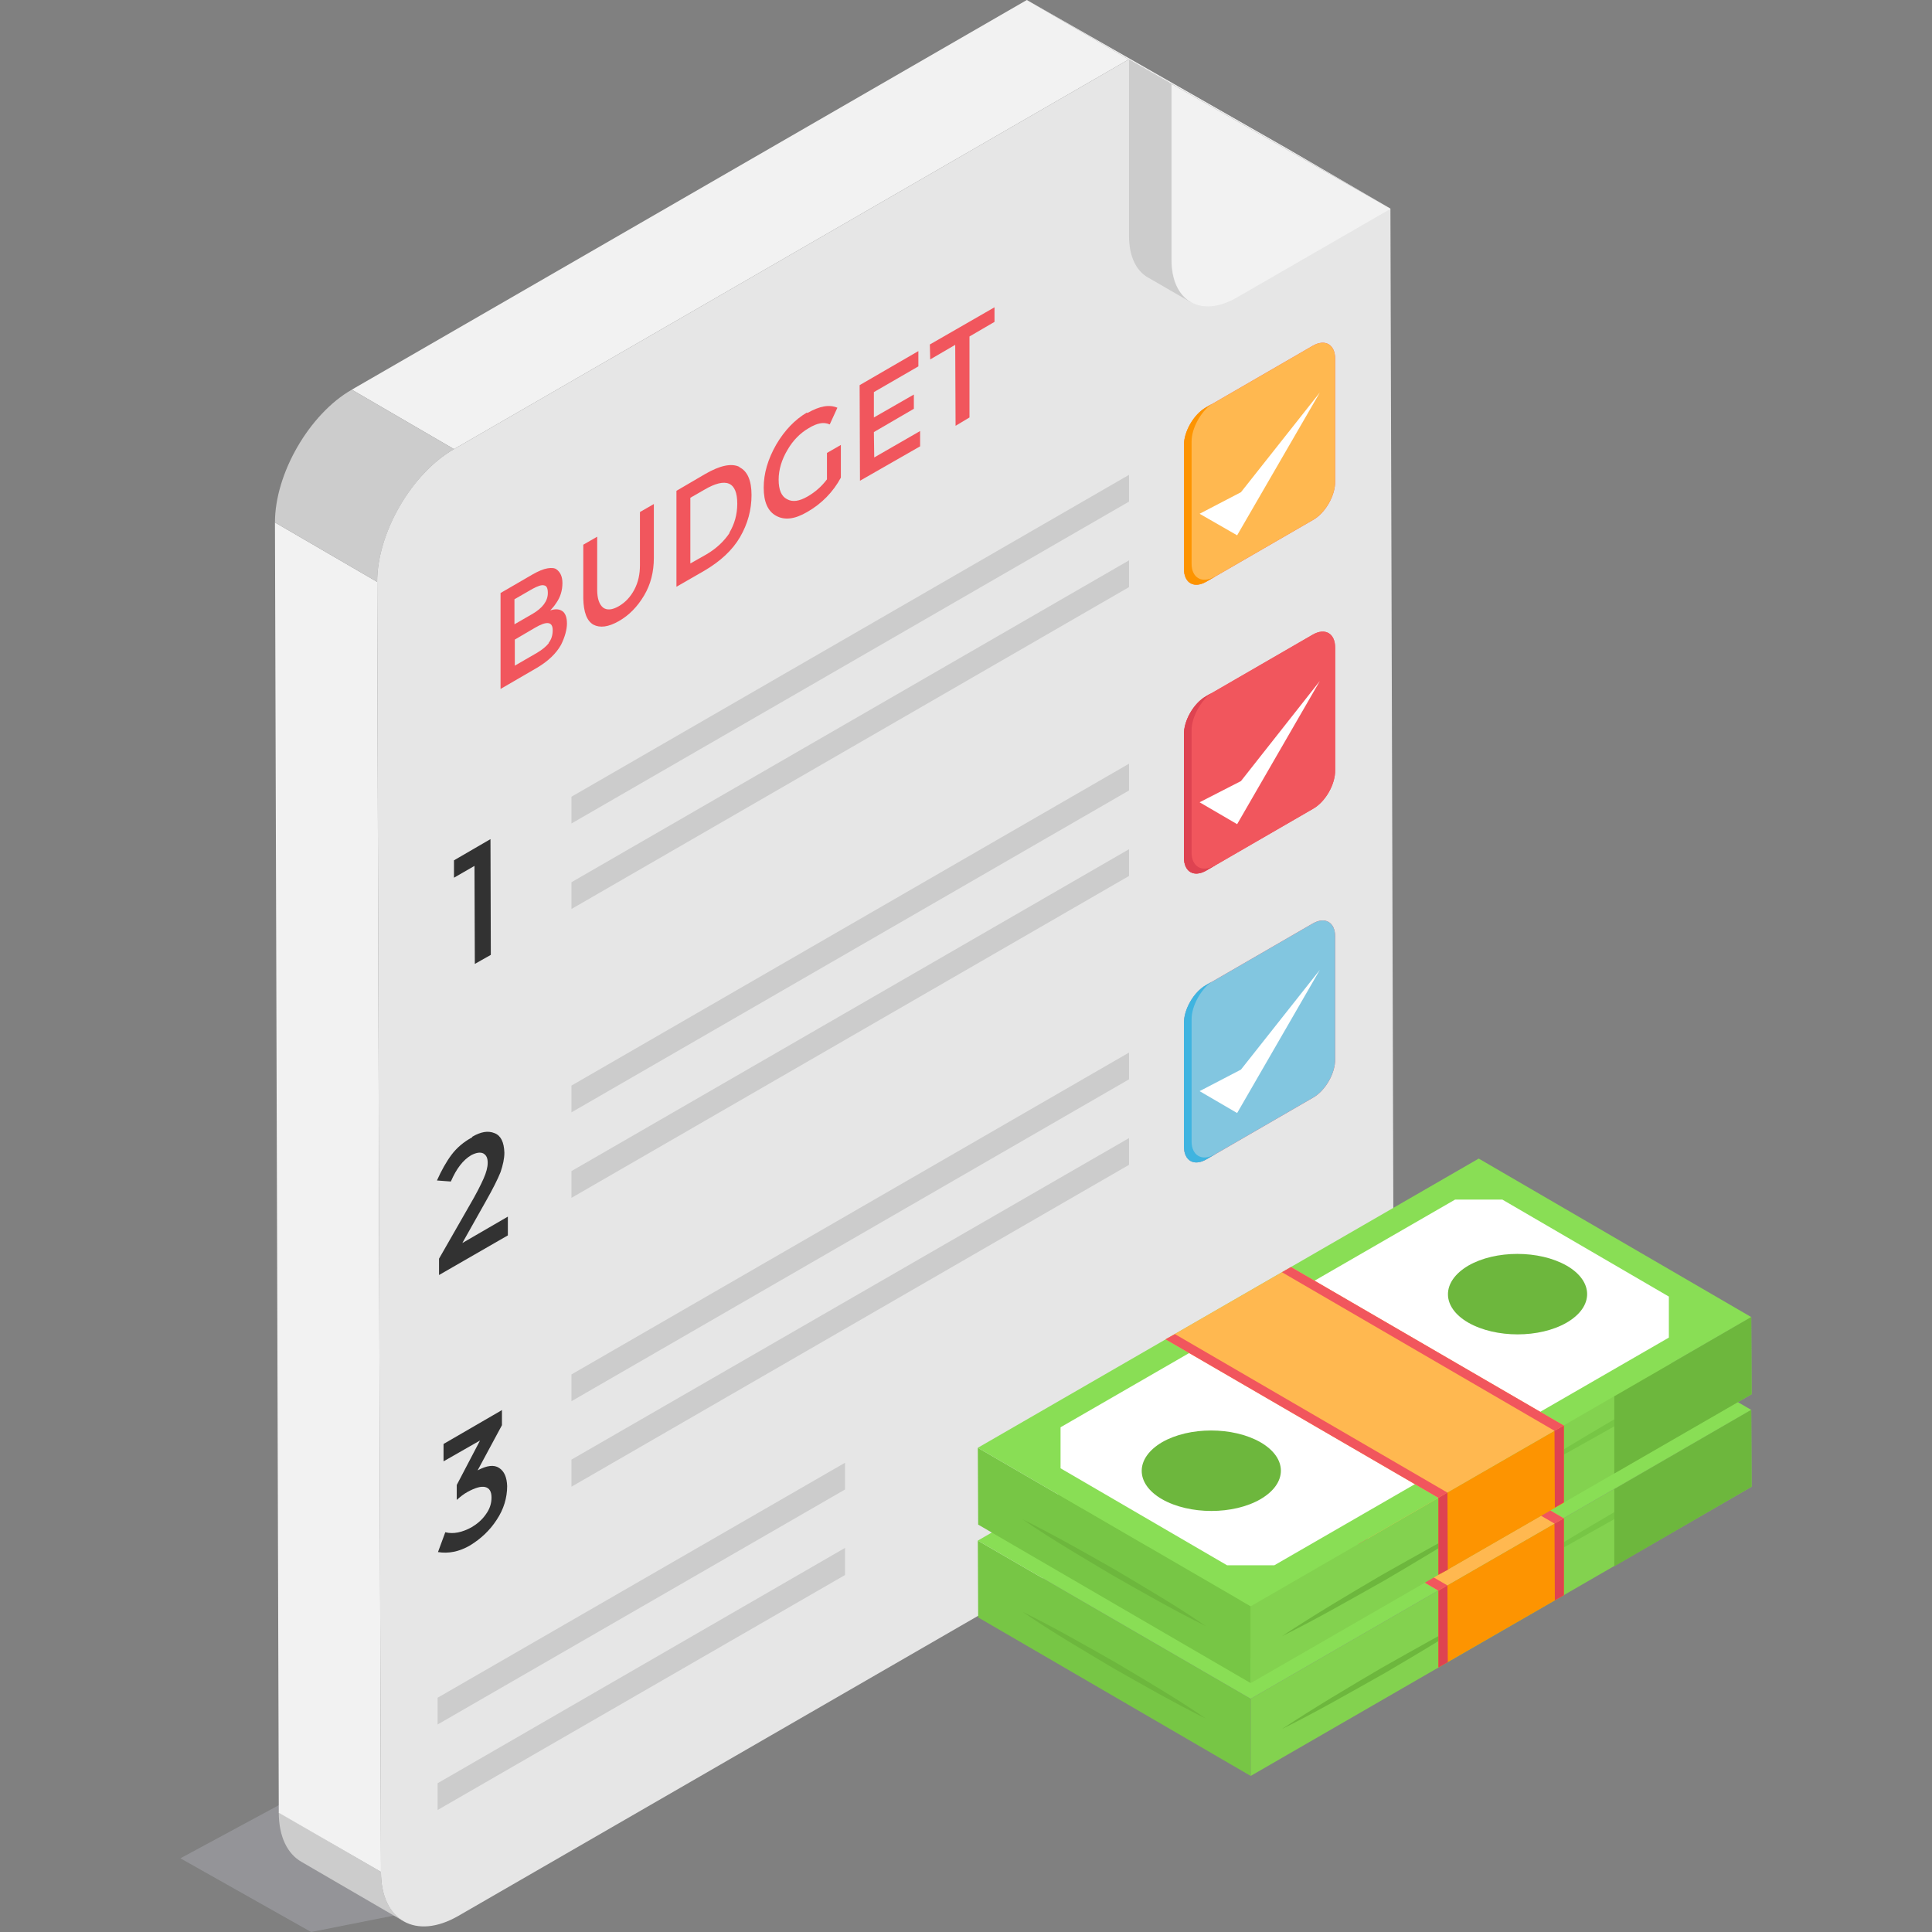<?xml version="1.0" encoding="UTF-8"?> <svg xmlns="http://www.w3.org/2000/svg" id="Layer_1" version="1.1" viewBox="0 0 555.8 555.8"><rect x="0" y="0" width="555.8" height="555.8" fill="#808080" stroke="none"/><defs><style> .st0 { fill: #ffb850; } .st1 { fill: #6db73d; } .st2 { fill: #83d24f; } .st3 { fill: #fff; } .st4 { opacity: .4; } .st5 { fill: #3fb4e0; } .st6 { fill: #f2f2f2; } .st7 { isolation: isolate; } .st8 { fill: #89de55; } .st9 { fill: #fd9401; } .st10 { fill: #de4351; } .st11 { fill: #e3e6f9; } .st12 { fill: #ccc; } .st13 { fill: #82c6e0; } .st14 { fill: #f1565d; } .st15 { opacity: .5; } .st16 { fill: #323232; } .st17 { fill: #e6e6e6; } .st18 { fill: #77c645; } </style></defs><g><g class="st4"><g class="st15"><path class="st11" d="M113.7,551l-24.2,4.8-37.6-21.2,37.6-20.3,4.5,16.8h0c-2.7,2.8-2,7.4,1.3,9.3l18.4,10.5Z"></path></g></g><g><g class="st7"><path class="st12" d="M116.1,552.7l-29.4-17.1c-4-2.3-6.5-7.2-6.5-14.2l29.4,17.1c0,6.9,2.5,11.9,6.5,14.2Z"></path><polygon class="st6" points="324.7 17.1 295.4 0 370.6 42.9 400 60 324.7 17.1"></polygon><polygon class="st6" points="109.6 538.5 80.2 521.5 79.1 150.3 108.5 167.4 109.6 538.5"></polygon><polygon class="st6" points="130.6 129.2 101.2 112.1 295.4 0 324.7 17.1 130.6 129.2"></polygon><path class="st12" d="M108.5,167.4l-29.4-17.1c0-14.1,9.9-31.2,22.1-38.2l29.4,17.1c-12.2,7-22.1,24.2-22.1,38.2Z"></path><path class="st17" d="M324.7,17.1l75.3,42.9.9,310.4c0,14-9.9,31.2-22.1,38.2l-247,142.6c-12.2,7-22.2,1.3-22.2-12.7l-1.1-371.1c0-14.1,9.9-31.2,22.1-38.2L324.7,17.1Z"></path></g><g class="st7"><path class="st12" d="M342.5,86.9l-12.3-7.1c-3.3-1.9-5.4-6-5.4-11.9V17.1c0,0,12.2,7.1,12.2,7.1v50.7c0,5.9,2.2,10,5.5,11.9Z"></path><polygon class="st12" points="337 24.2 324.7 17.1 387.7 53 400 60.1 337 24.2"></polygon><path class="st6" d="M337,24.2l63,35.9-44.2,25.5c-10.2,5.9-18.6,1.2-18.7-10.6V24.2Z"></path></g></g></g><g><g><g class="st7"><g><polygon class="st18" points="281.3 443.2 281.4 465.3 359.8 510.9 359.8 488.7 281.3 443.2"></polygon><path class="st1" d="M294.2,463.7c9.1,4.5,18,9.6,26.8,14.6,8.7,5.2,17.5,10.3,25.9,16.1-9.1-4.5-18-9.6-26.8-14.6-8.7-5.2-17.5-10.3-25.9-16.1Z"></path></g><polygon class="st2" points="359.8 488.7 359.8 510.9 503.9 427.7 503.8 405.6 359.8 488.7"></polygon><g><polygon class="st8" points="281.3 443.2 359.8 488.7 503.8 405.6 425.4 360 281.3 443.2"></polygon><path class="st2" d="M305.1,437.3l113.5-65.5c4.9,0,8.8,0,13.6,0l47.9,27.9c0,5.2,0,6.5,0,11.8l-113.5,65.5c-4.9,0-8.8,0-13.6,0l-47.9-27.9c0-5.2,0-6.5,0-11.8Z"></path></g></g><path class="st1" d="M368.8,497.4c9.4-6.2,19-11.9,28.7-17.6,9.8-5.5,19.5-11.1,29.6-16.1-9.4,6.2-19,11.9-28.7,17.6-9.8,5.5-19.5,11.1-29.6,16.1Z"></path><path class="st18" d="M435.2,452.9c9.4-6.2,19-11.9,28.7-17.6,9.8-5.5,19.5-11.1,29.6-16.1-9.4,6.2-19,11.9-28.7,17.6-9.8,5.5-19.5,11.1-29.6,16.1Z"></path><polygon class="st0" points="449.9 436.8 413.8 457.6 335.3 412 371.4 391.2 449.9 436.8"></polygon><polygon class="st9" points="413.8 457.6 413.8 479.7 449.9 458.9 449.9 436.8 413.8 457.6"></polygon><g><polygon class="st10" points="449.9 458.9 447.3 460.4 447.2 438.3 449.9 436.8 449.9 458.9"></polygon><polygon class="st14" points="449.9 436.8 447.2 438.3 368.8 392.6 371.4 391.1 449.9 436.8"></polygon></g><g><polygon class="st10" points="416.5 478.2 413.8 479.7 413.8 457.6 416.4 456.1 416.5 478.2"></polygon><polygon class="st14" points="416.4 456.1 413.8 457.6 335.3 412 338 410.5 416.4 456.1"></polygon></g><polygon class="st1" points="464.4 450.6 503.9 427.7 503.8 405.6 464.4 428.4 464.4 450.6"></polygon><g><path class="st18" d="M362.6,441.6c7.8,4.5,7.9,11.8,0,16.4-7.8,4.5-20.4,4.5-28.3,0-7.8-4.5-7.8-11.8,0-16.4,7.8-4.5,20.4-4.5,28.3,0Z"></path><path class="st18" d="M450.7,390.8c7.8,4.5,7.9,11.8,0,16.4-7.8,4.5-20.4,4.5-28.3,0-7.8-4.5-7.8-11.8,0-16.4,7.8-4.5,20.4-4.5,28.3,0Z"></path></g></g><g><g class="st7"><g><polygon class="st18" points="281.3 416.5 281.4 438.6 359.8 484.2 359.8 462.1 281.3 416.5"></polygon><path class="st1" d="M294.2,437.1c9.1,4.5,18,9.6,26.8,14.6,8.7,5.2,17.5,10.3,25.9,16.1-9.1-4.5-18-9.6-26.8-14.6-8.7-5.2-17.5-10.3-25.9-16.1Z"></path></g><polygon class="st2" points="359.8 462.1 359.8 484.2 503.9 401.1 503.8 378.9 359.8 462.1"></polygon><g><polygon class="st8" points="281.3 416.5 359.8 462.1 503.8 378.9 425.4 333.3 281.3 416.5"></polygon><path class="st3" d="M305.1,410.6l113.5-65.5c4.9,0,8.8,0,13.6,0l47.9,27.9c0,5.2,0,6.5,0,11.8l-113.5,65.5c-4.9,0-8.8,0-13.6,0l-47.9-27.9c0-5.2,0-6.5,0-11.8Z"></path></g></g><path class="st1" d="M368.8,470.7c9.4-6.2,19-11.9,28.7-17.6,9.8-5.5,19.5-11.1,29.6-16.1-9.4,6.2-19,11.9-28.7,17.6-9.8,5.5-19.5,11.1-29.6,16.1Z"></path><path class="st18" d="M435.2,426.2c9.4-6.2,19-11.9,28.7-17.6,9.8-5.5,19.5-11.1,29.6-16.1-9.4,6.2-19,11.9-28.7,17.6-9.8,5.5-19.5,11.1-29.6,16.1Z"></path><polygon class="st0" points="449.9 410.1 413.8 430.9 335.3 385.3 371.4 364.5 449.9 410.1"></polygon><polygon class="st9" points="413.8 430.9 413.8 453.1 449.9 432.3 449.9 410.1 413.8 430.9"></polygon><g><polygon class="st10" points="449.9 432.2 447.3 433.7 447.2 411.6 449.9 410.1 449.9 432.2"></polygon><polygon class="st14" points="449.9 410.1 447.2 411.6 368.8 366 371.4 364.5 449.9 410.1"></polygon></g><g><polygon class="st10" points="416.5 451.6 413.8 453 413.8 430.9 416.4 429.4 416.5 451.6"></polygon><polygon class="st14" points="416.4 429.4 413.8 430.9 335.3 385.3 338 383.8 416.4 429.4"></polygon></g><polygon class="st1" points="464.4 423.9 503.9 401.1 503.8 378.9 464.4 401.7 464.4 423.9"></polygon><g><path class="st1" d="M362.6,414.9c7.8,4.5,7.9,11.8,0,16.4-7.8,4.5-20.4,4.5-28.3,0-7.8-4.5-7.8-11.8,0-16.4,7.8-4.5,20.4-4.5,28.3,0Z"></path><path class="st1" d="M450.7,364.1c7.8,4.5,7.9,11.8,0,16.4-7.8,4.5-20.4,4.5-28.3,0-7.8-4.5-7.8-11.8,0-16.4,7.8-4.5,20.4-4.5,28.3,0Z"></path></g></g></g><g><path class="st14" d="M377.6,99.5c3.6-2.1,6.5-.4,6.5,3.7v35.2c.1,4.1-2.8,9.2-6.4,11.2l-30.6,17.7c-3.6,2.1-6.5.4-6.5-3.7v-35.2c-.1-4.1,2.8-9.2,6.4-11.2l30.6-17.7Z"></path><path class="st0" d="M377.6,99.5c3.6-2.1,6.5-.4,6.5,3.7v35.2c.1,4.1-2.8,9.2-6.4,11.2l-30.6,17.7c-3.6,2.1-6.5.4-6.5-3.7v-35.2c-.1-4.1,2.8-9.2,6.4-11.2l30.6-17.7Z"></path><path class="st9" d="M349.5,165.9l-2.4,1.4c-3.6,2.1-6.5.5-6.5-3.7v-35.2c-.2-4.1,2.8-9.2,6.3-11.2l1.7-1c-3.2,2.3-5.8,7-5.8,10.8v35.2c0,4,3,5.8,6.6,3.7Z"></path><polygon class="st3" points="379.7 112.9 355.9 154 345.1 147.8 357 141.6 379.7 112.9"></polygon></g><g><polygon class="st12" points="164.4 229.2 164.4 236.9 324.8 144.3 324.8 136.6 164.4 229.2"></polygon><polygon class="st12" points="164.4 253.8 164.4 261.5 324.8 168.9 324.8 161.2 164.4 253.8"></polygon></g><polygon class="st16" points="141.1 241.4 141.2 274.7 136.6 277.3 136.5 249.1 130.6 252.5 130.6 247.5 141.1 241.4"></polygon><g><g><path class="st14" d="M377.6,182.6c3.6-2.1,6.5-.4,6.5,3.7v35.2c.1,4.1-2.8,9.2-6.4,11.2l-30.6,17.7c-3.6,2.1-6.5.4-6.5-3.7v-35.2c-.1-4.1,2.8-9.2,6.4-11.2l30.6-17.7Z"></path><path class="st14" d="M377.6,182.6c3.6-2.1,6.5-.4,6.5,3.7v35.2c.1,4.1-2.8,9.2-6.4,11.2l-30.6,17.7c-3.6,2.1-6.5.4-6.5-3.7v-35.2c-.1-4.1,2.8-9.2,6.4-11.2l30.6-17.7Z"></path><path class="st10" d="M349.5,249l-2.4,1.4c-3.6,2.1-6.5.5-6.5-3.7v-35.2c-.2-4.1,2.8-9.2,6.3-11.2l1.7-1c-3.2,2.3-5.8,7-5.8,10.8v35.2c0,4,3,5.8,6.6,3.7Z"></path><polygon class="st3" points="379.7 195.9 355.9 237.1 345.1 230.8 357 224.7 379.7 195.9"></polygon></g><g><polygon class="st12" points="164.4 312.3 164.4 320 324.8 227.4 324.8 219.7 164.4 312.3"></polygon><polygon class="st12" points="164.4 336.9 164.4 344.6 324.8 252 324.8 244.3 164.4 336.9"></polygon></g><path class="st16" d="M135.9,327c2.4-1.4,4.5-1.8,6.4-1,1.8.7,2.7,2.6,2.8,5.6,0,1.7-.4,3.5-1.1,5.6-.8,2-2.2,4.8-4.3,8.5l-6.7,11.9,13.1-7.6v5.4s-19.8,11.4-19.8,11.4v-4.7s8.7-15.2,8.7-15.2c2-3.4,3.3-6,4.1-7.8.8-1.8,1.2-3.3,1.2-4.6,0-1.4-.4-2.2-1.3-2.7-.9-.4-2-.2-3.4.5-2.4,1.4-4.3,3.9-5.9,7.6l-4-.3c1.3-2.9,2.7-5.4,4.2-7.4,1.5-2,3.5-3.7,5.9-5Z"></path></g><g><g><path class="st14" d="M377.6,265.7c3.6-2.1,6.5-.4,6.5,3.7v35.2c.1,4.1-2.8,9.2-6.4,11.2l-30.6,17.7c-3.6,2.1-6.5.4-6.5-3.7v-35.2c-.1-4.1,2.8-9.2,6.4-11.2l30.6-17.7Z"></path><path class="st13" d="M377.6,265.7c3.6-2.1,6.5-.4,6.5,3.7v35.2c.1,4.1-2.8,9.2-6.4,11.2l-30.6,17.7c-3.6,2.1-6.5.4-6.5-3.7v-35.2c-.1-4.1,2.8-9.2,6.4-11.2l30.6-17.7Z"></path><path class="st5" d="M349.5,332.1l-2.4,1.4c-3.6,2.1-6.5.5-6.5-3.7v-35.2c-.2-4.1,2.8-9.2,6.3-11.2l1.7-1c-3.2,2.3-5.8,7-5.8,10.8v35.2c0,4,3,5.8,6.6,3.7Z"></path><polygon class="st3" points="379.7 279 355.9 320.2 345.1 313.9 357 307.7 379.7 279"></polygon></g><g><polygon class="st12" points="164.4 395.4 164.4 403.1 324.8 310.5 324.8 302.8 164.4 395.4"></polygon><polygon class="st12" points="164.4 419.9 164.4 427.7 324.8 335.1 324.8 327.4 164.4 419.9"></polygon></g><g><polygon class="st12" points="243.1 420.8 125.9 488.4 125.9 496.1 243.1 428.5 243.1 420.8"></polygon><polygon class="st12" points="243.1 445.3 125.9 513 125.9 520.7 243.1 453.1 243.1 445.3"></polygon></g><path class="st16" d="M144.4,405.6v4.4s-7,13-7,13c2.6-1.4,4.7-1.7,6.2-.7,1.5,1,2.2,2.7,2.3,5.2,0,3.4-1,6.7-3,9.7-2,3.1-4.6,5.5-7.7,7.4-3.1,1.8-6.2,2.4-9.2,1.9l2.1-5.7c2.4.6,4.9,0,7.5-1.4,1.7-1,3.1-2.2,4.2-3.8,1.1-1.5,1.6-3.1,1.6-4.8,0-1.7-.6-2.7-1.8-3-1.2-.3-2.9.2-5.1,1.4-1.1.6-2.1,1.4-3.1,2.3v-4.3s6.7-12.8,6.7-12.8l-10.5,6v-5s16.9-9.8,16.9-9.8Z"></path></g><g><path class="st14" d="M161.8,175.8c.9.7,1.3,1.9,1.3,3.6s-.6,3.9-1.7,6.1c-1.4,2.5-3.7,4.7-6.9,6.6l-10.5,6.1v-27.6c0,0,9.3-5.4,9.3-5.4,1.6-.9,3-1.5,4.2-1.7,1.2-.2,2.1-.1,2.6.3,1.1.8,1.7,2.1,1.7,3.9,0,2.2-.6,4.1-1.8,5.8-.4.6-.7,1-.9,1.2-.2.2-.4.5-.8.9,1.5-.5,2.7-.4,3.6.3ZM157.8,185c.8-1,1.2-2.2,1.2-3.7,0-2.5-1.7-2.7-5.1-.7l-5.8,3.4v7.5s6.4-3.7,6.4-3.7c1.5-.9,2.6-1.8,3.4-2.8M148,172.5v7.1s5.2-3,5.2-3c2.9-1.7,4.4-3.7,4.4-6,0-1.3-.3-2.1-1.1-2.2-.7-.2-1.8.2-3.3,1l-5.2,3"></path><path class="st14" d="M188.1,145v15.5c0,4-.9,7.6-2.8,10.8-1.9,3.2-4.3,5.7-7.3,7.4-3,1.7-5.4,2-7.3,1-1.9-1.1-2.8-3.6-2.9-7.5v-15.5s4-2.3,4-2.3v15.3c0,2.5.6,4.2,1.7,5.1,1.1.8,2.6.7,4.5-.4,1.9-1.1,3.4-2.7,4.5-4.8,1.1-2.1,1.6-4.4,1.6-7v-15.3s4-2.3,4-2.3Z"></path><path class="st14" d="M212.7,134.4c2.3,1.1,3.5,3.8,3.5,8,0,4.3-1.1,8.3-3.3,12.1-2.2,3.8-5.7,7-10.3,9.7l-8,4.6v-27.6c0,0,8.2-4.8,8.2-4.8,4.3-2.5,7.6-3.2,9.9-2.1ZM209.8,153.3c1.5-2.5,2.3-5.3,2.3-8.4,0-6.3-3.2-7.7-9.5-4l-4,2.3v18.9c0,0,4.6-2.6,4.6-2.6,2.9-1.7,5.1-3.8,6.7-6.2"></path><path class="st14" d="M232.3,118.8c3.5-2,6.3-2.5,8.6-1.5l-2.2,4.8c-.9-.4-1.9-.5-2.8-.3-1,.2-2,.6-3.3,1.4-2.4,1.4-4.5,3.5-6.1,6.3-1.6,2.7-2.5,5.6-2.5,8.5,0,2.9.8,4.8,2.4,5.6,1.6.9,3.5.6,5.8-.7,2.3-1.3,4.2-3,5.7-5v-7.6s4-2.3,4-2.3v9.4c-2.2,4.1-5.5,7.5-9.7,9.9-3.6,2.1-6.5,2.4-8.9,1.1-2.4-1.3-3.6-4-3.6-8.1,0-4.1,1.2-8.2,3.6-12.4,2.4-4.1,5.4-7.2,8.8-9.2Z"></path><polygon class="st14" points="264.2 101 264.2 105.4 251.4 112.8 251.4 120.1 262.9 113.5 262.9 117.6 251.4 124.3 251.5 131.6 264.7 124 264.7 128.4 247.4 138.3 247.3 110.8 264.2 101"></polygon><polygon class="st14" points="286.1 88.4 286.1 92.6 278.9 96.8 278.9 120.1 274.9 122.5 274.8 99.2 267.6 103.4 267.5 99.1 286.1 88.4"></polygon></g></svg> 